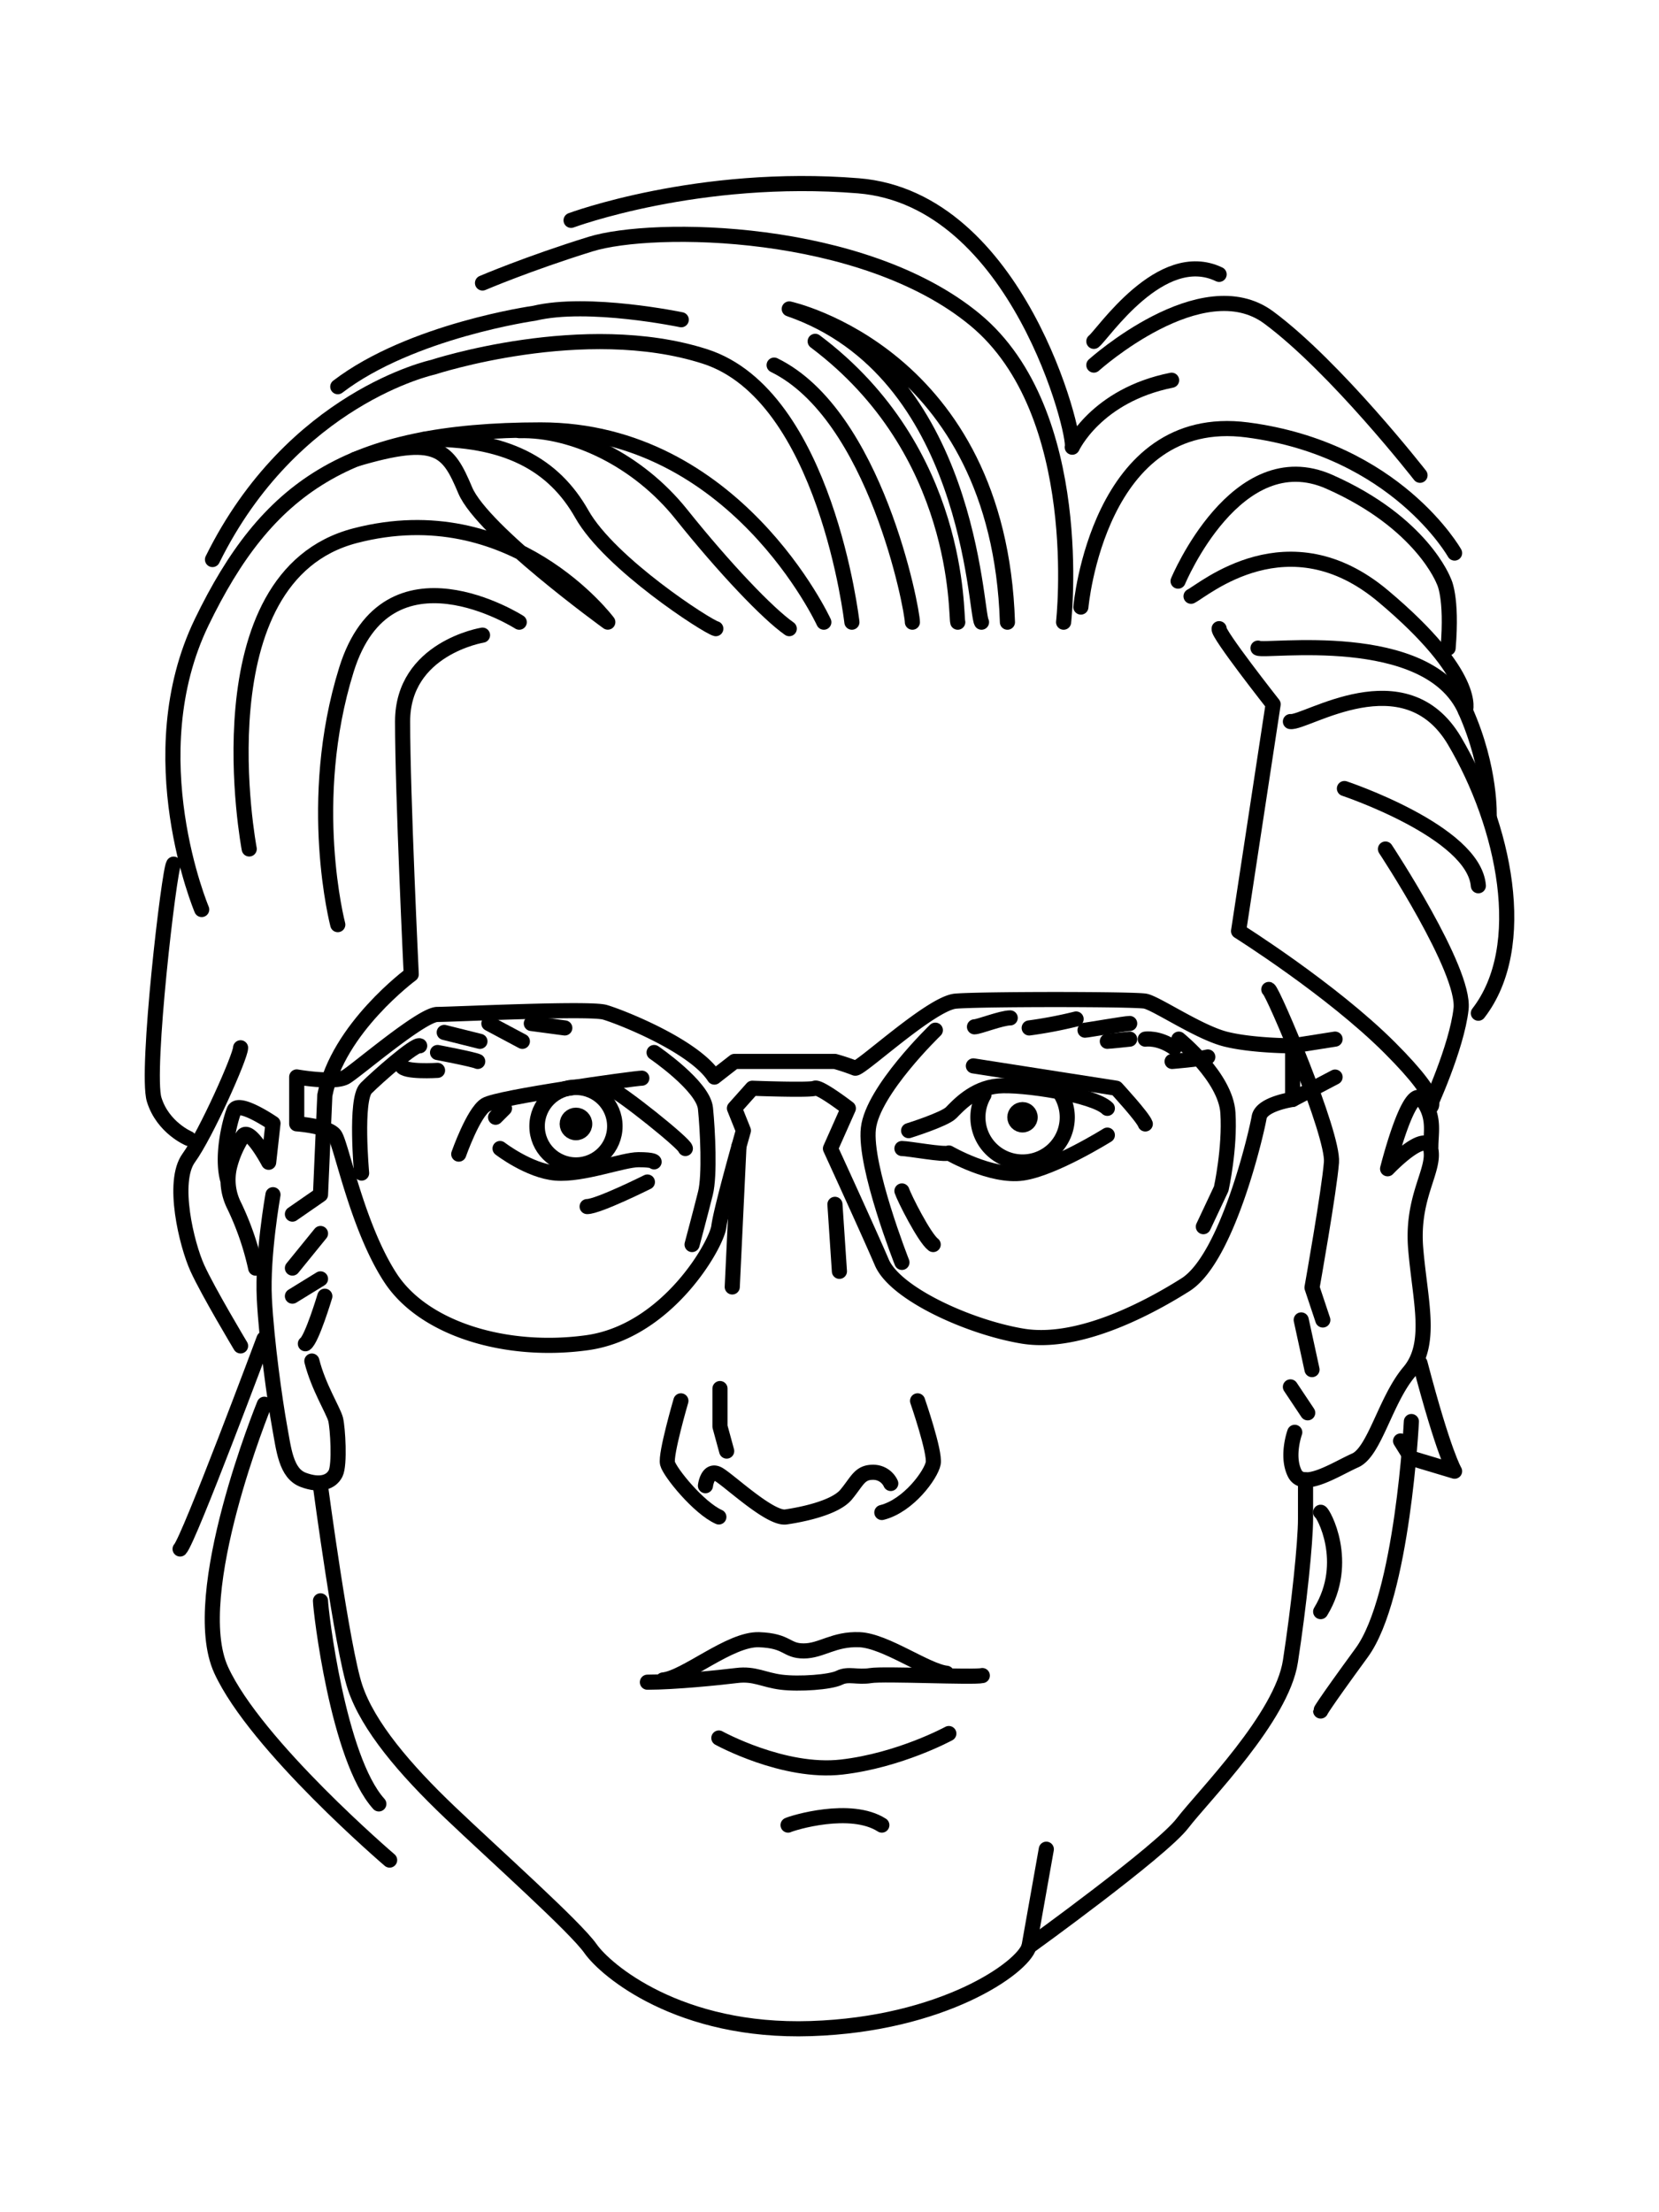 <svg id="Layer_2" data-name="Layer 2" xmlns="http://www.w3.org/2000/svg" viewBox="0 0 768 1024"><defs><style>.cls-1,.cls-4{fill:none;}.cls-1,.cls-2,.cls-3,.cls-4{stroke:#000;stroke-linecap:round;stroke-linejoin:round;}.cls-1{stroke-width:7px;}.cls-2{stroke-width:6.1px;}.cls-3{stroke-width:5.08px;}.cls-4{stroke-width:7.17px;}</style></defs><path class="cls-1" d="M148.37,688s10,75,16,93,23,38,44,58,58,53,65,63,41,39,102,37,98-28,101-38c0,0,61-44,71-57s46-49,50-75,7-55,7-66V685"/><path class="cls-1" d="M599.37,663s-4,11,0,19,19-2,28-6,14-28,25-41,5-33,3-57c-1.75-20.9,6.37-32.7,7.18-42a14.69,14.69,0,0,0-.18-4c-2-10-20,9-20,9s10-40,16-32,4,15,4,22"/><path class="cls-1" d="M118.37,587a131.26,131.26,0,0,0-10-29,26.43,26.43,0,0,1-2.12-17.85A46.2,46.2,0,0,1,112.37,526c3-5,12,12,12,12l2-18s-16-11-18-6-6,21-3,32"/><path class="cls-1" d="M126.37,553s-5,28-4,48,5,48,7,59,3,22,11,25,13,1,15-3,1-21,0-25-8-15-11-27"/><path class="cls-1" d="M492.37,288s11-97-41-140-149-44-178-35-50,18-50,18"/><path class="cls-1" d="M454.37,288c-3-5-5-116-89-145,0,0,97,21,101,145"/><path class="cls-1" d="M394.37,288s-12-105-68-123-126,5-126,5-65,14-102,89"/><path class="cls-1" d="M381.37,288s-41-89-131-89-127,27-157,89,0,133,0,133"/><path class="cls-1" d="M164.47,212.61c38.11-11.36,42.9-4.64,50.9,14.36s66,61,66,61-44-59-117-40-49,145-49,145"/><path class="cls-1" d="M240.37,288s-61-39-80,22-4,118-4,118"/><path class="cls-1" d="M223.37,294s-37,6-37,40,4,117,4,117-34,25-40,56l-2,46-13,9"/><path class="cls-1" d="M80.37,400c-2,2-13,96-9,109s16,18,16,18"/><path class="cls-1" d="M111.37,485c0,4-16,40-24,51s-1,40,4,51,20,36,20,36"/><path class="cls-1" d="M122.23,619.69S87.37,713,83.37,717"/><path class="cls-1" d="M122.37,650s-36,88-20,123,78,88,78,88"/><path class="cls-1" d="M148.37,741c0,4,8,73,27,94"/><path class="cls-1" d="M264.37,102s59-22,133-16,101,116,99,121c0,0,11-24,46-31"/><path class="cls-1" d="M506.37,158c4-3,31-44,58-31"/><path class="cls-1" d="M545.37,269s27-65,70-46,53,46,53,46,4,7,2,31"/><path class="cls-1" d="M597.37,334c7,1,53-30,76,9s35,95,11,126"/><path class="cls-1" d="M564.37,291c-1,2,25,35,25,35l-16,105s43,27,70,54,18,28,18,28"/><path class="cls-1" d="M587.37,458c2,1,30,67,29,80s-9,58-9,58l5,15"/><line class="cls-1" x1="602.37" y1="610.97" x2="607.37" y2="633.97"/><line class="cls-1" x1="597.37" y1="641.97" x2="605.37" y2="653.97"/><line class="cls-1" x1="148.37" y1="570.97" x2="135.37" y2="586.97"/><path class="cls-1" d="M150.37,600s-6,20-9,22"/><line class="cls-1" x1="148.37" y1="591.97" x2="135.37" y2="599.97"/><path class="cls-1" d="M622.37,365s60,20,62,45"/><path class="cls-1" d="M582.37,300c3,2,78.74-9.82,96,29,12,27,11,49,11,49"/><path class="cls-1" d="M551.37,276c6-3,45-37,89,0s38,53,38,53"/><path class="cls-1" d="M500.37,281s8-91,77-82,96,57,96,57"/><path class="cls-1" d="M365.37,291c-10-7-30-28-50-53s-50-39.31-75-38.66"/><path class="cls-1" d="M331.37,291c-4-1-49-30-62-53s-35-35.31-73-34.66"/><path class="cls-1" d="M422.37,288c0-6-17-96-64-119"/><path class="cls-1" d="M443.37,288c-1-3,2-79-66-130"/><path class="cls-1" d="M315.37,148s-43-9-68-3c0,0-57,8-91,34"/><path class="cls-1" d="M653.37,658s-4,81-23,107-19,27-19,27"/><path class="cls-1" d="M657.37,631c11,42,16,50,16,50l-20-6-5-8"/><path class="cls-1" d="M611.37,700c1,0,14,23,0,46"/><line class="cls-1" x1="484.37" y1="855.97" x2="476.37" y2="900.97"/><path class="cls-1" d="M506.37,169s50-45,81-22,70,73,70,73"/><path class="cls-1" d="M641.37,393s37,56,35,74-15,46-15,46"/><path class="cls-1" d="M530.19,481s6.21-1,13.44,4.13"/><path class="cls-1" d="M542.6,491.32s12.4-1,16.53-2.07"/><path class="cls-1" d="M557.07,567.81l8.27-17.57s4.13-18.61,3.1-35.15S545.7,481,545.7,481"/><path class="cls-1" d="M451.12,475.3c2.07,0,12.41-4.13,16.54-4.13"/><path class="cls-1" d="M476.45,475.82a203.08,203.08,0,0,0,21.7-4.14"/><path class="cls-1" d="M502.29,476.85c1,0,18.6-3.1,20.67-3.1"/><path class="cls-1" d="M221.15,491.32c-2.07-1-18.6-4.13-18.6-4.13"/><path class="cls-1" d="M202.55,495.46s-15.51,1-16.54-2.07"/><line class="cls-1" x1="241.82" y1="482.02" x2="226.32" y2="473.75"/><line class="cls-1" x1="222.18" y1="482.02" x2="205.65" y2="477.89"/><line class="cls-1" x1="261.46" y1="475.82" x2="245.96" y2="473.75"/><path class="cls-1" d="M512.62,482c1,0,10.34-1,10.34-1"/><line class="cls-1" x1="233.55" y1="513.03" x2="229.42" y2="517.16"/><polyline class="cls-1" points="333.3 642.74 333.3 660.31 336.4 671.68"/><line class="cls-1" x1="386.52" y1="557.47" x2="388.59" y2="588.48"/><line class="cls-1" x1="342.08" y1="530.6" x2="338.98" y2="595.71"/><path class="cls-1" d="M297.12,499.07c-3.1,0-66.67,8.79-72.35,12.41s-12.4,22.74-12.4,22.74"/><path class="cls-1" d="M317.27,531.63c0-2.07-29.78-25.89-35-27.93"/><path class="cls-1" d="M231.49,531.63S244.92,542,257.33,543s31-6.2,38.24-6.2,7.23,1,7.23,1"/><circle class="cls-2" cx="266.63" cy="520.26" r="4.5"/><circle class="cls-3" cx="473.35" cy="517.16" r="4.5"/><circle class="cls-4" cx="266.63" cy="521.3" r="18"/><path class="cls-1" d="M488,502.54a20.68,20.68,0,1,1-32.52,4.29"/><path class="cls-1" d="M420.63,523.36s16.54-5.17,19.64-8.27,10.34-11.37,21.71-12.4,44.44,4.14,50.64,10.34"/><path class="cls-1" d="M417.53,531.63c3.1,0,19.64,3.1,21.71,2.07,0,0,19.64,11.37,34.11,9.3s39.27-17.57,39.27-17.57"/><path class="cls-1" d="M450.61,493.39l66.15,10.33s12.4,13.44,13.43,16.54"/><path class="cls-1" d="M315.21,648.43s-7.24,24.8-6.2,28.94,14.47,20.67,23.77,24.8"/><path class="cls-1" d="M424.77,648.43S433,672.2,432,677.37,420.63,697,408.23,700.11"/><path class="cls-1" d="M326.58,687.7s1-8.27,6.2-5.16,23.77,20.67,31,19.63,22.73-4.13,27.9-10.33,6.2-10.34,12.41-10.34a8.89,8.89,0,0,1,8.26,5.17"/><path class="cls-1" d="M299.7,778.66c12.41,0,33.08-2.07,41.35-3.1s12.4,2.07,20.67,3.1,22.74,0,26.87-2.07,8.27,0,14.47-1,47.55,1,51.68,0"/><path class="cls-1" d="M306.94,777.63c10.33-1,31-19.12,44.44-18.64s12.41,5.2,20.67,5.2,13.87-5.68,25.84-5.2,31,14.5,40.31,15.53"/><path class="cls-1" d="M332.78,804.5s30,16.54,56.85,13.44,49.61-15.51,49.61-15.51"/><path class="cls-1" d="M330.71,498.56l9.3-7.24h46.51a96.3,96.3,0,0,1,9.31,3.1c2.06,1,35.14-30,46.51-31s82.69-1,87.85,0S555,477.89,567.4,481s31,3.1,31,3.1v24.8s-14.47,2.07-15.5,8.27-14.47,65.12-34.11,77.52-50.65,27.91-75.45,23.77-58.92-19.64-65.12-34.11-23.77-52.71-23.77-52.71l8.27-18.6s-13.44-10.34-15.51-9.31-28.94,0-28.94,0L340,513l4.14,10.33s-10.34,36.18-11.37,44.45-23.77,48.58-61,53.74-75.46-6.2-91-30-22.74-62-25.84-66.15-17.57-5.17-17.57-5.17v-21.7s17.57,3.1,22.74,0,35.14-28.94,42.38-28.94,70.28-3.1,77.52-1S321.41,484.09,330.71,498.56Z"/><line class="cls-1" x1="598.41" y1="484.09" x2="618.05" y2="480.99"/><line class="cls-1" x1="598.41" y1="508.89" x2="618.05" y2="498.56"/><path class="cls-1" d="M417.53,551.27c1,3.1,10.34,21.71,14.47,24.81"/><path class="cls-1" d="M271.8,558.5c5.16,0,27.9-11.36,27.9-11.36"/><path class="cls-1" d="M167.4,543s-3.1-34.11,2.07-39.28,22.74-20.67,24.81-19.63"/><path class="cls-1" d="M302.8,487.19s22.74,15.5,23.78,25.84,2.06,31,0,39.27-6.2,23.78-6.2,23.78"/><path class="cls-1" d="M417.53,584.34S400,539.9,402,522.33s31-45.48,31-45.48"/><path class="cls-1" d="M364.82,844.81c2.07-1,28.94-9.3,43.41,0"/></svg>